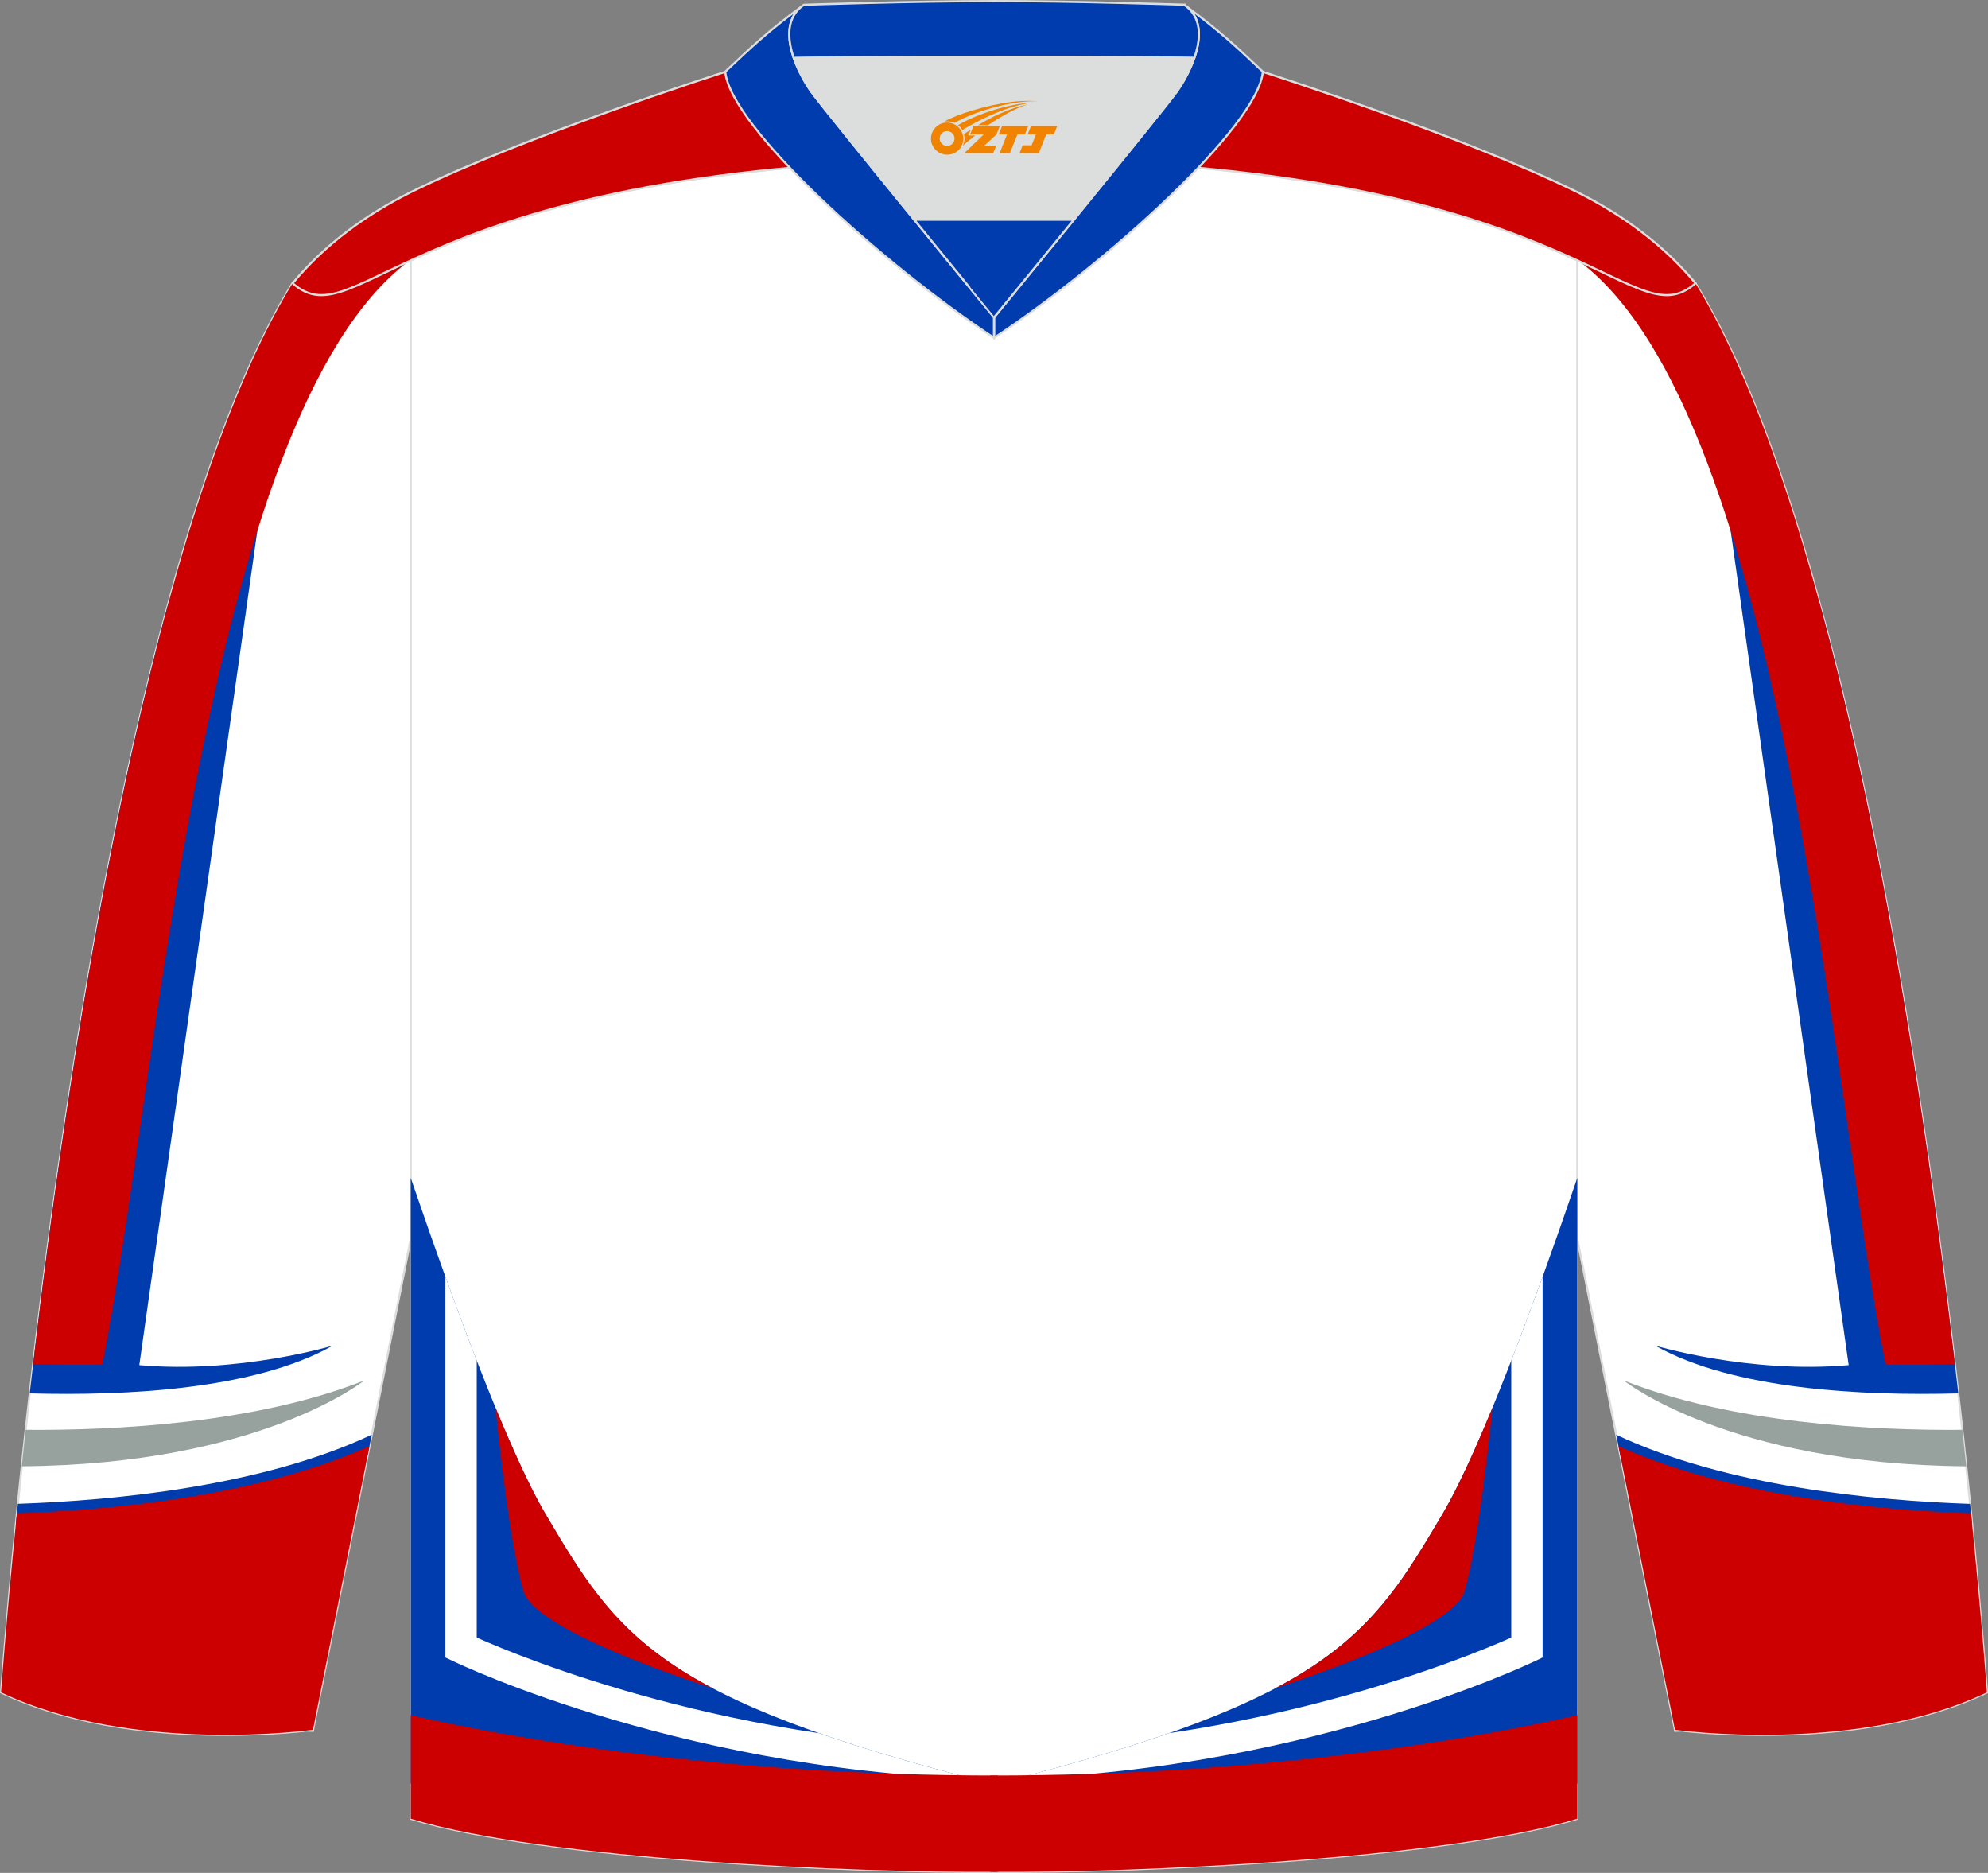 <?xml version="1.0" encoding="utf-8"?>
<!-- Generator: Adobe Illustrator 24.0.1, SVG Export Plug-In . SVG Version: 6.00 Build 0)  -->
<svg xmlns="http://www.w3.org/2000/svg" xmlns:xlink="http://www.w3.org/1999/xlink" version="1.1" id="图层_1" x="0px" y="0px" width="378.18px" height="356.23px" viewBox="0 0 378.18 356.23" enable-background="new 0 0 378.18 356.23" xml:space="preserve">
<rect x="0" y="0" width="378.18" height="356.23" fill="#808080" stroke="none"/>
<g>
	
		<path fill-rule="evenodd" clip-rule="evenodd" fill="#FFFFFF" stroke="#DCDDDD" stroke-width="0.4" stroke-miterlimit="22.926" d="   M377.97,321.9c0,0-14.06-200.43-55.45-268.05l-0.03,0.02h-0.01c-5.46,4.75-10.24,1.25-22.43-4.37v186.14l18.58,93.37   C318.63,329.01,352.89,333.84,377.97,321.9z"/>
	<g>
		<path fill-rule="evenodd" clip-rule="evenodd" fill="#003CAE" d="M372.52,265.03c-18.36,0.5-42.83-0.73-57.64-9.09    c0,0,17.86,5.39,36.8,3.71L328.94,98.93l17.05,15.19C359.15,162.34,367.63,222.02,372.52,265.03z"/>
		<path fill-rule="evenodd" clip-rule="evenodd" fill="#CC0001" d="M300.39,49.66c39.37,29.5,48.03,158.95,58.32,209.87    c0,0,5.87,0.1,13.16-0.08c-7.58-64.72-22.88-162.34-49.36-205.6l-0.03,0.02h-0.01C317.07,58.57,312.33,55.18,300.39,49.66z"/>
		<path fill-rule="evenodd" clip-rule="evenodd" fill="#97A29E" d="M373.29,271.96c-16.99,0.13-43.74-1.21-64.4-9.39    c0,0,19.82,15.98,65.14,16.32C373.8,276.64,373.55,274.33,373.29,271.96z"/>
		<path fill-rule="evenodd" clip-rule="evenodd" fill="#003CAE" d="M375.14,289.65c-17.99-0.6-45.46-3.16-66.82-12.43l-0.86-4.33    c20.86,9.82,48.93,12.52,67.31,13.15L375.14,289.65z"/>
		<path fill-rule="evenodd" clip-rule="evenodd" fill="#CC0001" d="M374.95,287.83c-18.19-0.62-45.95-3.26-67.06-12.78L318.63,329    c0,0,34.26,4.83,59.34-7.11C377.97,321.9,377.04,308.65,374.95,287.83z"/>
	</g>
	
		<path fill-rule="evenodd" clip-rule="evenodd" fill="#FFFFFF" stroke="#DCDDDD" stroke-width="0.4" stroke-miterlimit="22.926" d="   M0.21,321.9c0,0,14.06-200.43,55.45-268.05l0.03,0.02h0.01c5.46,4.75,10.24,1.25,22.43-4.37v186.14l-18.58,93.37   C59.55,329.01,25.29,333.84,0.21,321.9z"/>
	<g>
		<path fill-rule="evenodd" clip-rule="evenodd" fill="#003CAE" d="M5.66,265.03c18.36,0.5,42.83-0.73,57.64-9.09    c0,0-17.86,5.39-36.8,3.71L49.24,98.93l-17.05,15.19C19.02,162.34,10.55,222.02,5.66,265.03z"/>
		<path fill-rule="evenodd" clip-rule="evenodd" fill="#CC0001" d="M77.79,49.66C38.42,79.16,29.76,208.6,19.47,259.53    c0,0-5.87,0.1-13.16-0.08c7.58-64.72,22.88-162.34,49.36-205.6l0.03,0.02h0.01C61.11,58.57,65.85,55.18,77.79,49.66z"/>
		<path fill-rule="evenodd" clip-rule="evenodd" fill="#97A29E" d="M4.89,271.96c16.99,0.13,43.74-1.21,64.4-9.39    c0,0-19.82,15.98-65.14,16.32C4.38,276.64,4.63,274.33,4.89,271.96z"/>
		<path fill-rule="evenodd" clip-rule="evenodd" fill="#003CAE" d="M3.4,286.03c18.39-0.63,46.46-3.33,67.31-13.15l-0.86,4.33    c-21.35,9.27-48.82,11.83-66.82,12.43L3.4,286.03z"/>
		<path fill-rule="evenodd" clip-rule="evenodd" fill="#CC0001" d="M3.22,287.83c18.19-0.62,45.95-3.26,67.06-12.78L59.54,329    c0,0-34.26,4.83-59.34-7.11C0.21,321.9,1.14,308.65,3.22,287.83z"/>
	</g>
	
		<path fill-rule="evenodd" clip-rule="evenodd" fill="#FFFFFF" stroke="#DCDDDD" stroke-width="0.4" stroke-miterlimit="22.926" d="   M78.13,49.5v296.42c25.5,7.76,84.99,10.3,110.96,10.1c25.97,0.2,85.46-2.34,110.96-10.1V49.5c-16.55-7.62-46.77-19.15-110.96-19.32   C124.89,30.35,94.68,41.88,78.13,49.5L78.13,49.5L78.13,49.5z"/>
	<g>
		<g>
			<path fill-rule="evenodd" clip-rule="evenodd" fill="#003CAE" d="M78.13,224.04c8.07,23.58,18.39,51.65,25.65,63.95     c13.67,23.13,21.3,35.23,84.92,51.26H78.13V224.04z"/>
			<g>
				<g>
					<defs>
						<path id="SVGID_1_" d="M78.13,224.04c8.07,23.58,18.39,51.65,25.65,63.95c13.67,23.13,21.3,35.23,84.92,51.26H78.13V224.04z"/>
					</defs>
					<clipPath id="SVGID_2_">
						<use xlink:href="#SVGID_1_" overflow="visible"/>
					</clipPath>
					<g clip-path="url(#SVGID_2_)">
						<path fill-rule="evenodd" clip-rule="evenodd" fill="#CC0001" d="M90.64,223.85c0,0,3.68,60.2,8.94,78.87        c3.12,9.63,50.56,23.21,58.89,25.11L90.64,223.85z"/>
						<path fill-rule="evenodd" clip-rule="evenodd" fill="#FFFFFF" d="M90.69,217.68v93.79c8.66,3.85,49.17,20.56,100.75,21.02        l-0.05,5.94c-59.56-0.53-104.81-22.3-104.94-22.36l-1.72-0.81v-1.88v-95.69h5.96V217.68z"/>
					</g>
				</g>
			</g>
			<path fill-rule="evenodd" clip-rule="evenodd" fill="#CC0001" d="M78.13,326.23c19.16,4.38,58.75,11.47,111.68,11.47v18.32h-0.72     c-25.97,0.2-85.46-2.34-110.96-10.1V326.23z"/>
		</g>
		<g>
			<path fill-rule="evenodd" clip-rule="evenodd" fill="#003CAE" d="M300.05,224.05c-8.07,23.58-18.39,51.64-25.65,63.94     c-13.67,23.13-21.3,35.23-84.92,51.26h110.57V224.05z"/>
			<g>
				<g>
					<defs>
						<path id="SVGID_3_" d="M300.05,224.05c-8.07,23.58-18.39,51.64-25.65,63.94c-13.67,23.13-21.3,35.23-84.92,51.26h110.57        V224.05z"/>
					</defs>
					<clipPath id="SVGID_4_">
						<use xlink:href="#SVGID_3_" overflow="visible"/>
					</clipPath>
					<g clip-path="url(#SVGID_4_)">
						<path fill-rule="evenodd" clip-rule="evenodd" fill="#CC0001" d="M287.54,223.85c0,0-3.68,60.2-8.94,78.87        c-3.12,9.63-50.56,23.21-58.89,25.11L287.54,223.85z"/>
						<path fill-rule="evenodd" clip-rule="evenodd" fill="#FFFFFF" d="M287.49,217.68v93.79c-8.66,3.85-49.17,20.56-100.75,21.02        l0.05,5.94c59.56-0.53,104.81-22.3,104.94-22.36l1.72-0.81v-1.88v-95.69h-5.96V217.68z"/>
					</g>
				</g>
			</g>
			<path fill-rule="evenodd" clip-rule="evenodd" fill="#CC0001" d="M300.05,326.23c-19.16,4.38-58.75,11.47-111.67,11.47v18.32     h0.71c25.97,0.2,85.46-2.34,110.96-10.1V326.23z"/>
		</g>
	</g>
	
		<path fill-rule="evenodd" clip-rule="evenodd" fill="#CC0001" stroke="#DCDDDD" stroke-width="0.4" stroke-miterlimit="22.926" d="   M189.92,19.97h-0.65h-0.35h-0.65l-0.68-0.01l0,0l-0.7-0.02l-0.72-0.02l-0.74-0.03l-0.76-0.04l-0.78-0.04l0,0l-0.8-0.05l0,0   l-0.81-0.05l0,0l-0.83-0.06l-0.85-0.06l-0.86-0.07l0,0l-0.87-0.07l-0.89-0.08l-0.9-0.08l0,0l-0.91-0.09l-0.92-0.09l-0.93-0.1   l-0.93-0.1l-0.94-0.1l-0.95-0.11l-0.95-0.11l-0.96-0.11l0,0l-0.96-0.11l-0.96-0.12l0,0l-0.96-0.12l0,0L165.75,18l0,0l-0.96-0.12   l0,0l-0.96-0.12l0,0l-0.96-0.13l-0.96-0.13l0,0l-0.95-0.13l-0.95-0.13l0,0l-0.94-0.13l-0.94-0.13l0,0l-0.93-0.13l0,0l-0.92-0.13   l-0.91-0.13l0,0l-0.9-0.13l-0.89-0.13l0,0l-0.88-0.13l-0.86-0.13l-0.85-0.13l-0.84-0.13l-0.82-0.13l-0.8-0.13l0,0l-0.79-0.13   l-0.77-0.13l-0.75-0.12l-0.73-0.12l-0.71-0.12l-0.68-0.12l-0.66-0.11l0,0l-0.64-0.11l-0.61-0.11l-0.59-0.11l-0.56-0.1l-0.53-0.1   l-0.5-0.09l-0.47-0.09l-0.44-0.09l-0.41-0.08l-0.38-0.08l-0.35-0.07c0,0-38.03,12.13-59.82,22.88   c-8.53,4.27-16.34,9.94-22.47,17.32c12.9,11.29,21.79-23.36,133.44-23.66c111.64,0.3,120.54,34.95,133.43,23.66   c-6.13-7.38-13.94-13.05-22.47-17.32c-21.79-10.75-59.82-22.88-59.82-22.88l-0.35,0.07l-0.38,0.08l-0.41,0.08l-0.44,0.09   l-0.47,0.09l-0.5,0.09l-0.53,0.1l-0.56,0.1l-0.59,0.11l-0.61,0.11l-0.64,0.11l0,0l-0.66,0.11l-0.68,0.12l-0.71,0.12l-0.73,0.12   l-0.75,0.12l-0.77,0.13l-0.78,0.13l0,0l-0.8,0.13l-0.82,0.13l-0.84,0.13l-0.85,0.13l-0.86,0.13l-0.88,0.13l0,0l-0.89,0.13   l-0.9,0.13l0,0l-0.91,0.13l-0.92,0.13l0,0l-0.93,0.13l0,0l-0.94,0.13l-0.94,0.13l0,0l-0.95,0.13l-0.95,0.13l0,0l-0.96,0.13   l-0.96,0.13l0,0l-0.96,0.12l0,0l-1,0.12l0,0l-0.96,0.12l0,0l-0.96,0.12l0,0l-0.96,0.12l-0.96,0.11l0,0l-0.96,0.11l-0.95,0.11   l-0.95,0.11l-0.94,0.1l-0.93,0.1l-0.93,0.1l-0.92,0.09l-0.91,0.09l0,0l-0.9,0.08l-0.89,0.08l-0.87,0.07l0,0l-0.86,0.07l-0.85,0.06   l-0.83,0.06l0,0l-0.81,0.05l0,0l-0.8,0.05l0,0l-0.78,0.04l-0.76,0.04l-0.74,0.03l-0.72,0.02l-0.7,0.02l0,0L189.92,19.97z"/>
	
		<path fill-rule="evenodd" clip-rule="evenodd" fill="#003CAE" stroke="#DCDDDD" stroke-width="0.4" stroke-miterlimit="22.926" d="   M225.26,0.91c6.96,5.09,10.4,8.42,14.97,12.73c-0.91,10.42-30.04,36.72-51.11,50.61v-3.89c0,0,32.02-39.09,34.73-42.89   C226.56,13.67,231,4.81,225.26,0.91z"/>
	
		<path fill-rule="evenodd" clip-rule="evenodd" fill="#003CAE" stroke="#DCDDDD" stroke-width="0.4" stroke-miterlimit="22.926" d="   M152.94,0.91c-6.96,5.09-10.4,8.42-14.97,12.73c0.91,10.42,30.04,36.72,51.11,50.61v-3.89c0,0-32.02-39.09-34.73-42.89   C151.64,13.67,147.2,4.81,152.94,0.91z"/>
	
		<path fill-rule="evenodd" clip-rule="evenodd" fill="#003CAE" stroke="#DCDDDD" stroke-width="0.4" stroke-miterlimit="22.926" d="   M152.94,0.91c0,0,20.53-0.69,36-0.7V0.2c15.47,0,36.23,0.7,36.33,0.7l-0.01,0.01c3.42,2.32,3.23,6.39,1.94,10.11   c-11.89-0.24-34.91-0.19-37.93-0.19v0.01c0,0-25.53-0.07-38.27,0.19C149.72,7.31,149.52,3.23,152.94,0.91z"/>
	
		<path fill-rule="evenodd" clip-rule="evenodd" fill="#DCDDDD" stroke="#DCDDDD" stroke-width="0.4" stroke-miterlimit="22.926" d="   M151,11.04c12.74-0.25,38.27-0.19,38.27-0.19v-0.01c3.02-0.01,26.01-0.05,37.91,0.19c-0.88,2.53-2.26,4.91-3.36,6.44   c-1.42,1.99-10.87,13.65-19.56,24.31h-30.35l0,0c-8.69-10.66-18.14-22.32-19.56-24.31C153.26,15.94,151.88,13.57,151,11.04z"/>
	
		<path fill-rule="evenodd" clip-rule="evenodd" fill="#003CAE" stroke="#DCDDDD" stroke-width="0.4" stroke-miterlimit="22.926" d="   M173.92,41.79h30.35c-7.9,9.7-15.17,18.58-15.17,18.58S181.82,51.49,173.92,41.79z"/>
	
</g>
<g id="图层_x0020_1">
	<path fill="#F08300" d="M177.28,27.39c0.416,1.136,1.472,1.984,2.752,2.032c0.144,0,0.304,0,0.448-0.016h0.016   c0.016,0,0.064,0,0.128-0.016c0.032,0,0.048-0.016,0.08-0.016c0.064-0.016,0.144-0.032,0.224-0.048c0.016,0,0.016,0,0.032,0   c0.192-0.048,0.4-0.112,0.576-0.208c0.192-0.096,0.4-0.224,0.608-0.384c0.672-0.56,1.104-1.408,1.104-2.352   c0-0.224-0.032-0.448-0.08-0.672l0,0C183.12,25.51,183.07,25.34,182.99,25.16C182.52,24.07,181.44,23.31,180.17,23.31C178.48,23.31,177.1,24.68,177.1,26.38C177.1,26.73,177.16,27.07,177.28,27.39L177.28,27.39L177.28,27.39z M181.58,26.41L181.58,26.41C181.55,27.19,180.89,27.79,180.11,27.75C179.32,27.72,178.73,27.07,178.76,26.28c0.032-0.784,0.688-1.376,1.472-1.344   C181,24.97,181.61,25.64,181.58,26.41L181.58,26.41z"/>
	<polygon fill="#F08300" points="195.61,23.99 ,194.97,25.58 ,193.53,25.58 ,192.11,29.13 ,190.16,29.13 ,191.56,25.58 ,189.98,25.58    ,190.62,23.99"/>
	<path fill="#F08300" d="M197.58,19.26c-1.008-0.096-3.024-0.144-5.056,0.112c-2.416,0.304-5.152,0.912-7.616,1.664   C182.86,21.64,180.99,22.36,179.64,23.13C179.84,23.1,180.03,23.08,180.22,23.08c0.48,0,0.944,0.112,1.36,0.288   C185.68,21.05,192.88,19,197.58,19.26L197.58,19.26L197.58,19.26z"/>
	<path fill="#F08300" d="M183.05,24.73c4-2.368,8.88-4.672,13.488-5.248c-4.608,0.288-10.224,2-14.288,4.304   C182.57,24.04,182.84,24.36,183.05,24.73C183.05,24.73,183.05,24.73,183.05,24.73z"/>
	<polygon fill="#F08300" points="201.1,23.99 ,200.48,25.58 ,199.02,25.58 ,197.61,29.13 ,197.15,29.13 ,195.64,29.13 ,193.95,29.13    ,194.54,27.63 ,196.25,27.63 ,197.07,25.58 ,195.48,25.58 ,196.12,23.99"/>
	<polygon fill="#F08300" points="190.19,23.99 ,189.55,25.58 ,187.26,27.69 ,189.52,27.69 ,188.94,29.13 ,183.45,29.13 ,187.12,25.58    ,184.54,25.58 ,185.18,23.99"/>
	<path fill="#F08300" d="M195.47,19.85c-3.376,0.752-6.464,2.192-9.424,3.952h1.888C190.36,22.23,192.7,20.8,195.47,19.85z    M184.67,24.67C184.04,25.05,183.98,25.1,183.37,25.51c0.064,0.256,0.112,0.544,0.112,0.816c0,0.496-0.112,0.976-0.32,1.392   c0.176-0.16,0.32-0.304,0.432-0.4c0.272-0.24,0.768-0.64,1.6-1.296l0.32-0.256H184.19l0,0L184.67,24.67L184.67,24.67L184.67,24.67z"/>
</g>
</svg>